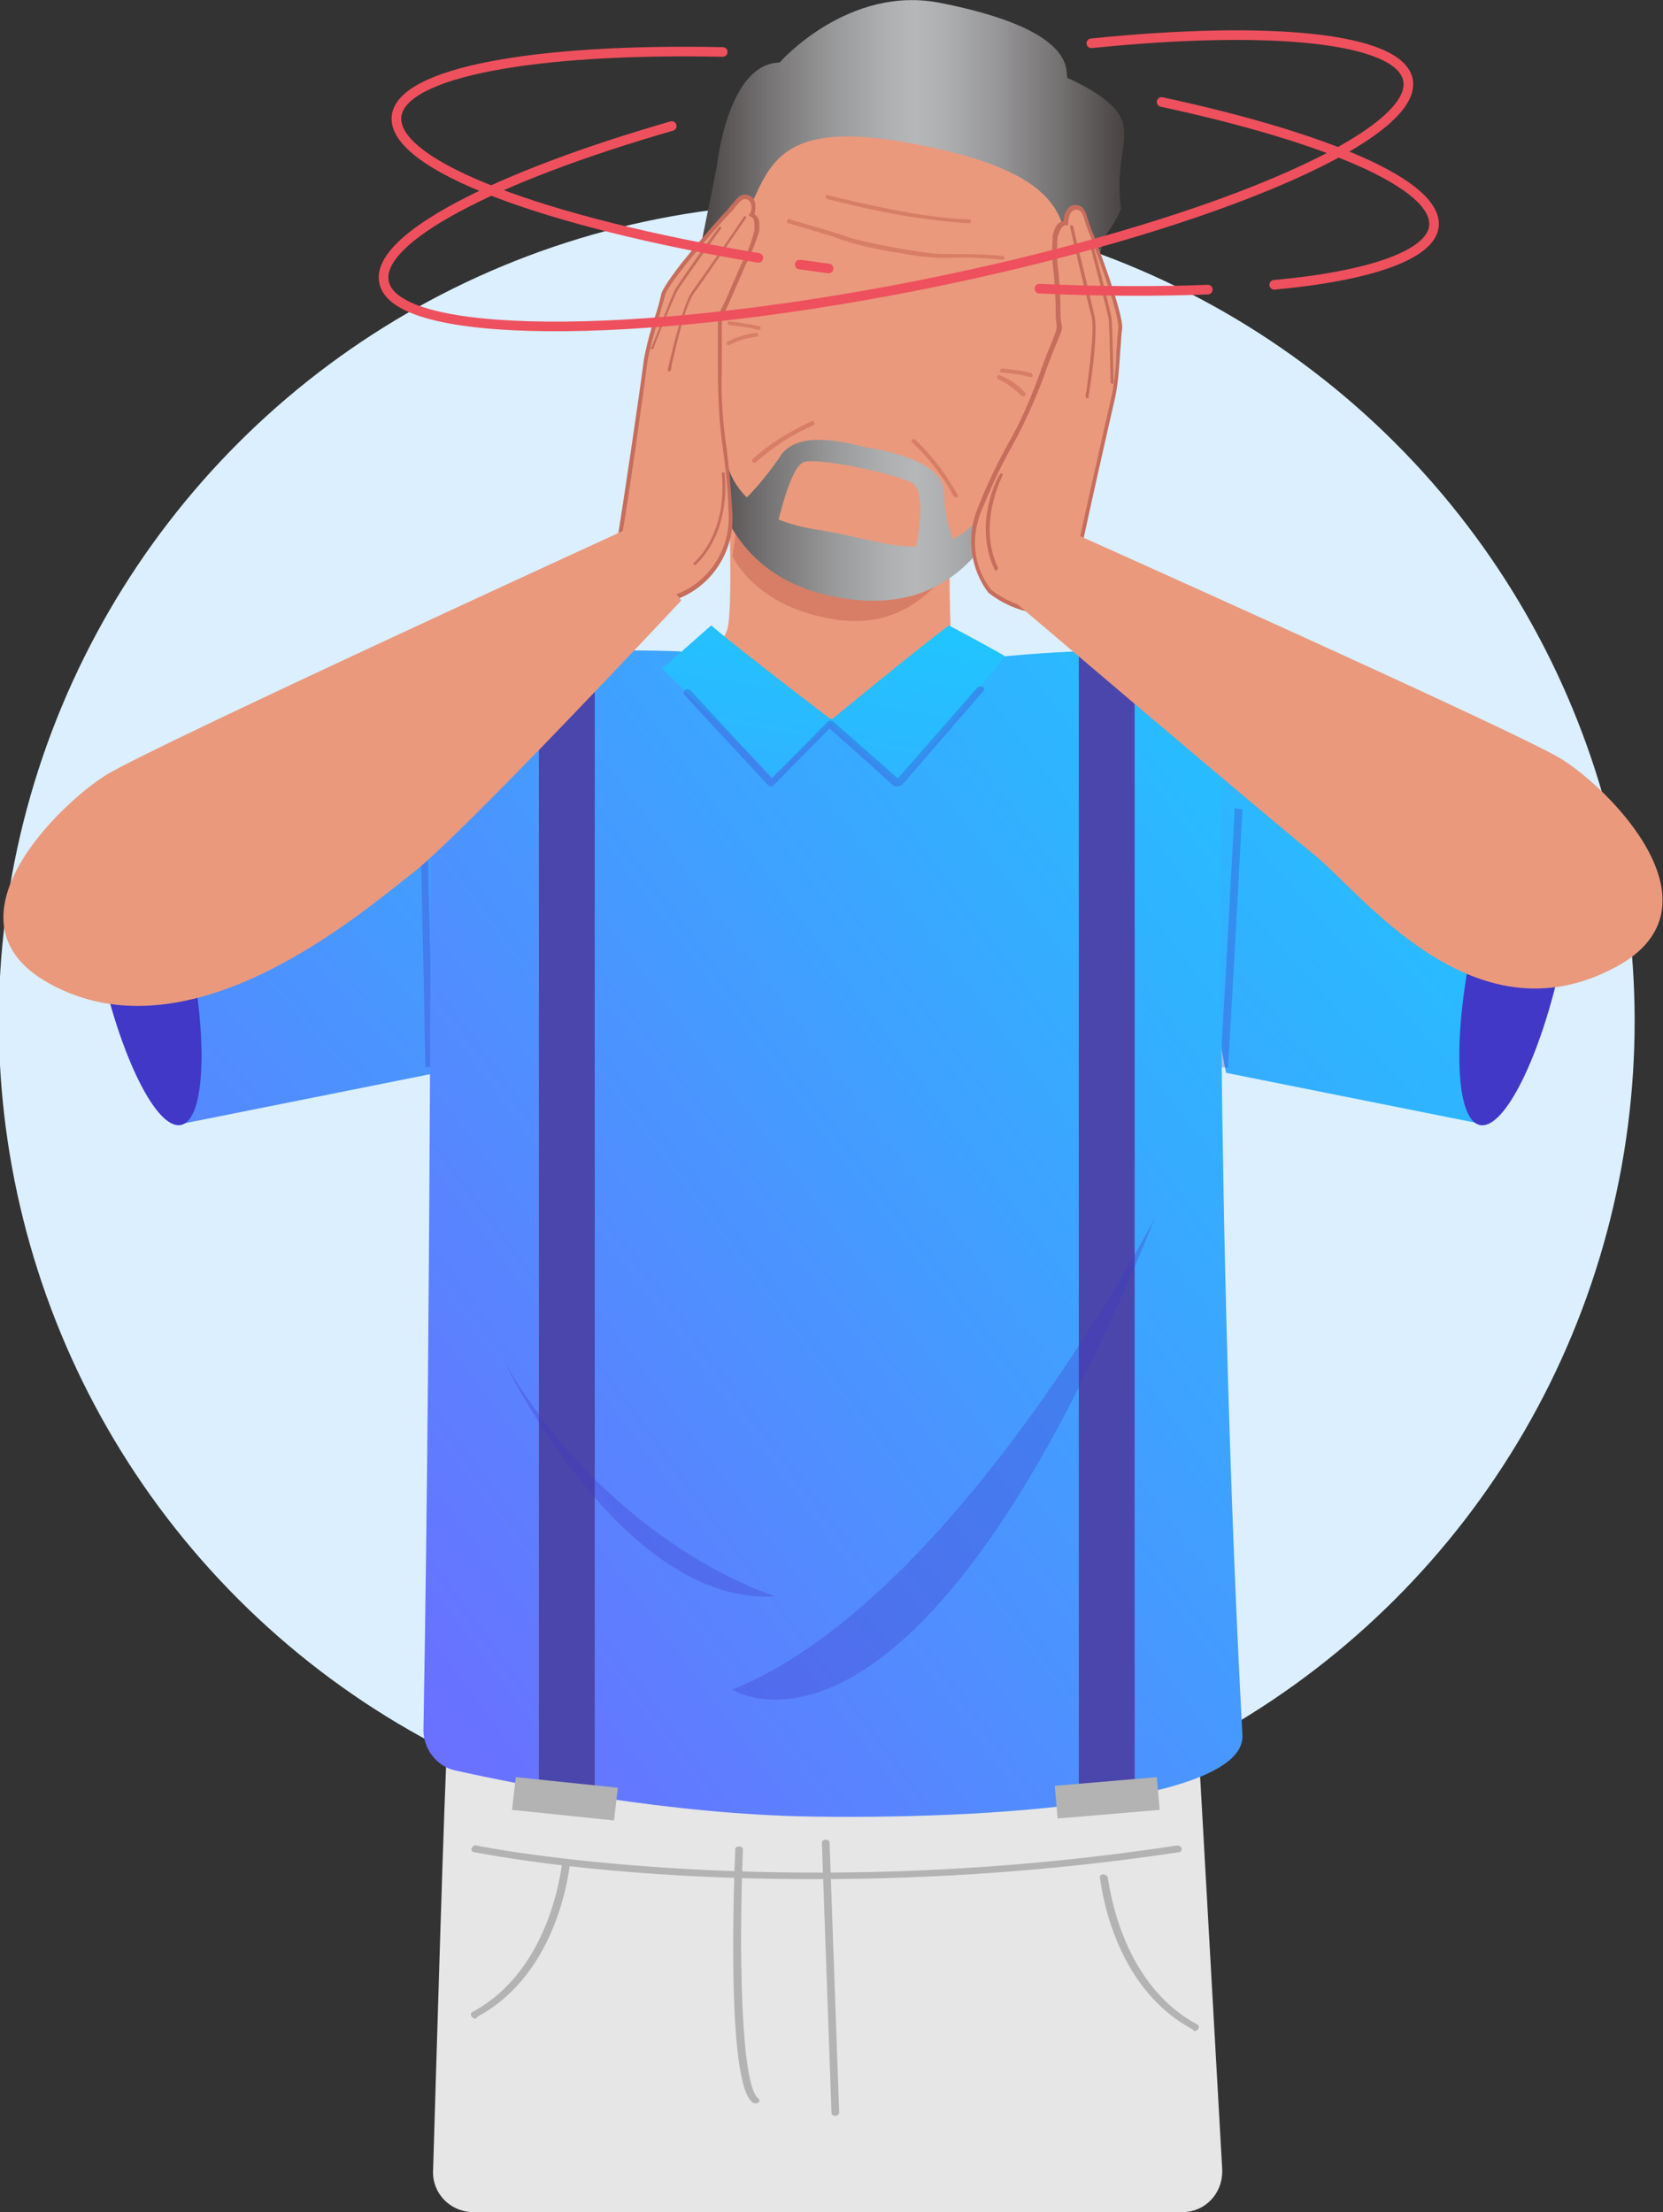 <?xml version="1.0" encoding="utf-8"?>
<!-- Generator: Adobe Illustrator 27.9.0, SVG Export Plug-In . SVG Version: 6.00 Build 0)  -->
<svg version="1.1" id="Layer_1" xmlns="http://www.w3.org/2000/svg" xmlns:xlink="http://www.w3.org/1999/xlink" x="0px" y="0px"
	 width="172.8px" height="229.9px" viewBox="0 0 172.8 229.9" style="enable-background:new 0 0 172.8 229.9;" xml:space="preserve"
	>
<rect x="0" y="0" width="172.8" height="229.9" fill="#333333" stroke="none"/>
<style type="text/css">
	.st0{fill:#DBEFFF;}
	.st1{fill:#E6E6E6;}
	.st2{fill:#B3B3B3;}
	.st3{fill:url(#Path_2084_00000165216320247660808910000004811836835080540829_);}
	.st4{fill:#4138C7;}
	.st5{fill:url(#Path_2085_00000106865645416719759120000001484209159340791711_);}
	.st6{fill:#EA997D;}
	.st7{fill:#D87E66;}
	.st8{fill:url(#SVGID_1_);}
	.st9{opacity:0.3;fill:#4138C7;enable-background:new    ;}
	.st10{fill:#D85555;}
	.st11{fill:url(#Path_2106_00000017506206103786521760000008533097855769099175_);}
	.st12{fill:#4B46AB;}
	.st13{fill:url(#Path_2113_00000012464996429386034080000006229993035023818908_);}
	.st14{fill:#C66D5C;}
	.st15{fill:none;stroke:#EF505D;stroke-linecap:round;stroke-linejoin:round;}
</style>
<ellipse id="Ellipse_71" transform="matrix(0.707 -0.707 0.707 0.707 -50.172 91.13)" class="st0" cx="84.9" cy="106.1" rx="85" ry="85"/>
<g id="Group_1664">
	<g id="Group_1628">
		<path id="Path_2078" class="st1" d="M127,225.5l-2.5-44.5l-78-0.3c-0.3,3.8-1.2,35.2-1.5,44.9c-0.1,2.3,1.7,4.2,4,4.3
			c0.1,0,0.1,0,0.2,0h73.7c2.3,0,4.1-1.9,4.1-4.2C127,225.7,127,225.6,127,225.5z"/>
		<g id="Group_1623">
			<path id="Path_2079" class="st2" d="M86.8,219.9c-0.2,0-0.4-0.1-0.4-0.3l-1-28.1c0-0.2,0.2-0.3,0.4-0.3s0.4,0.1,0.4,0.3l1,28.1
				C87.2,219.7,87,219.9,86.8,219.9L86.8,219.9z"/>
		</g>
		<g id="Group_1624">
			<path id="Path_2080" class="st2" d="M78.5,218.6c-0.1,0-0.2,0-0.3-0.1c-2.8-2-1.9-23.8-1.8-26.3c0-0.2,0.2-0.3,0.4-0.3
				s0.4,0.1,0.4,0.3c-0.4,9.6-0.3,24.5,1.6,25.9c0.1,0.1,0.2,0.2,0.1,0.3l-0.1,0.1C78.7,218.6,78.6,218.6,78.5,218.6z"/>
		</g>
		<g id="Group_1625">
			<path id="Path_2081" class="st2" d="M84.5,195.3c-22,0-35-2.8-35.2-2.8s-0.4-0.2-0.3-0.4l0,0c0.1-0.2,0.3-0.4,0.5-0.3
				c0.3,0.1,31.6,6.3,72.8,0c0.2,0,0.4,0.1,0.5,0.3c0,0.2-0.1,0.4-0.3,0.4l0,0C109.9,194.4,97.2,195.3,84.5,195.3z"/>
		</g>
		<g id="Group_1626">
			<path id="Path_2082" class="st2" d="M49.4,209.8c-0.1,0-0.3-0.1-0.4-0.2c-0.1-0.2-0.1-0.4,0.1-0.5l0,0c8.2-4.4,9.2-15.1,9.3-15.3
				s0.3-0.3,0.5-0.3s0.4,0.2,0.3,0.4l0,0c-0.1,0.5-1.2,11.2-9.6,15.7C49.5,209.8,49.4,209.8,49.4,209.8z"/>
		</g>
		<g id="Group_1627">
			<path id="Path_2083" class="st2" d="M124.1,211.1c0.1,0,0.3-0.1,0.4-0.2c0.1-0.2,0.1-0.4-0.1-0.5l0,0c-8.2-4.4-9.2-15.1-9.3-15.3
				s-0.3-0.3-0.5-0.3s-0.4,0.2-0.3,0.4l0,0c0.1,0.5,1.2,11.2,9.6,15.7C124,211,124.1,211.1,124.1,211.1z"/>
		</g>
	</g>
	<g id="Group_1629">
		
			<linearGradient id="Path_2084_00000140728024764996199310000009396361546754848138_" gradientUnits="userSpaceOnUse" x1="114.86" y1="-624.833" x2="106.854" y2="-615.493" gradientTransform="matrix(36.081 0 0 47.026 -4031.843 29351.477)">
			<stop  offset="0.107" style="stop-color:#1ACCFF"/>
			<stop  offset="0.678" style="stop-color:#B01FFF"/>
			<stop  offset="0.8" style="stop-color:#EF505D"/>
			<stop  offset="1" style="stop-color:#FF8A3F"/>
		</linearGradient>
		<path id="Path_2084" style="fill:url(#Path_2084_00000140728024764996199310000009396361546754848138_);" d="M18.9,116.8l26.5-5.3
			c0,0,5.1-22.4-2-41.7L11.2,80.7L18.9,116.8z"/>
		
			<ellipse id="Ellipse_72" transform="matrix(0.978 -0.21 0.21 0.978 -20.397 5.326)" class="st4" cx="14.9" cy="98.8" rx="4.7" ry="18.5"/>
	</g>
	<g id="Group_1630">
		
			<linearGradient id="Path_2085_00000163056535313216908450000008089093194718589859_" gradientUnits="userSpaceOnUse" x1="113.846" y1="-623.744" x2="105.84" y2="-614.403" gradientTransform="matrix(36.081 0 0 47.026 -3917.427 29351.477)">
			<stop  offset="0.107" style="stop-color:#1ACCFF"/>
			<stop  offset="0.678" style="stop-color:#B01FFF"/>
			<stop  offset="0.8" style="stop-color:#EF505D"/>
			<stop  offset="1" style="stop-color:#FF8A3F"/>
		</linearGradient>
		<path id="Path_2085" style="fill:url(#Path_2085_00000163056535313216908450000008089093194718589859_);" d="M153.9,116.8
			l-26.5-5.3c0,0-5.1-22.4,2-41.7l32.3,10.9L153.9,116.8z"/>
		
			<ellipse id="Ellipse_73" transform="matrix(0.21 -0.978 0.978 0.21 27.931 232.215)" class="st4" cx="157.6" cy="98.8" rx="18.5" ry="4.7"/>
	</g>
	<g id="Group_1642">
		<g id="Group_1631">
			<path id="Path_2086" class="st6" d="M75.5,45.7c0,0,0.8,16.8,0.1,19.6s-3.9,2.4-10.9,3.3c0,0,5.1,30.6,22.8,30.2
				s20.1-26.5,22.9-30.6c0,0-11.5,1.1-11.6-2.4c-0.3-5.7,0-20.1,0-20.1S75.5,45.7,75.5,45.7z"/>
		</g>
		<g id="Group_1641">
			<g id="Group_1632">
				<path id="Path_2087" class="st7" d="M86.9,64.4c-5.4-0.8-9.1-3.4-10.8-6.6c0.7-4.9,1.6-9.4,1.6-9.4l22.5,3.3
					c-0.9,2.7-1.6,5.4-2.1,8.2C95.8,62.6,92.4,65.2,86.9,64.4z"/>
			</g>
			<path id="Path_2088" class="st6" d="M107.6,36.1c0,0,1.5-2.5,5-1.5s0.5,9.7-2.9,10.6s-3.5-3.8-3.5-3.8L107.6,36.1z"/>
			<path id="Path_2089" class="st6" d="M76.7,29.9c0,0-0.4-2.9-4.1-3.3c-3.6-0.4-4.2,8.8-1.4,10.9s4.7-2.1,4.7-2.1L76.7,29.9z"/>
			<path id="Path_2090" class="st6" d="M73.8,28.6c-2.2,19.4,1.4,29.7,12.8,32s18.5-4.2,24.1-24.6c4.1-15.1-2.1-26.2-13.5-28.4
				S75.7,12.5,73.8,28.6z"/>
			<g id="Group_1633">
				<path id="Path_2091" class="st7" d="M93.5,26.3c-2-0.3-3.9-0.7-5.8-1.3c-1.3-0.5-5.8-1.8-5.8-1.8c-0.1,0-0.2-0.1-0.1-0.3l0,0
					c0-0.1,0.1-0.2,0.3-0.1l0,0c0.2,0.1,4.6,1.3,5.9,1.8s8.4,1.9,10.2,1.8c2,0,4,0,6,0.2c0.1,0,0.2,0.1,0.2,0.2s-0.1,0.2-0.2,0.2
					l0,0c-2-0.2-3.9-0.3-5.9-0.2C96.6,26.8,95.1,26.6,93.5,26.3z"/>
			</g>
			<g id="Group_1634">
				<path id="Path_2092" class="st7" d="M94.4,22.5c-4.3-0.7-8.3-1.8-8.4-1.8s-0.2-0.1-0.2-0.3l0,0c0-0.1,0.1-0.2,0.3-0.1
					c0.1,0,9.1,2.4,14.6,2.5c0.1,0,0.2,0.1,0.2,0.2s-0.1,0.2-0.2,0.2C98.6,23.1,96.5,22.8,94.4,22.5z"/>
			</g>
			<g id="Group_1635">
				<path id="Path_2093" class="st7" d="M78.8,34.3L78.8,34.3c-1-0.3-2-0.4-3-0.5c-0.1,0-0.2-0.1-0.2-0.2s0.1-0.2,0.2-0.2l0,0
					c1,0.1,2.1,0.3,3.1,0.5c0.1,0,0.2,0.2,0.1,0.3C79,34.3,78.9,34.3,78.8,34.3L78.8,34.3z"/>
			</g>
			<g id="Group_1636">
				<path id="Path_2094" class="st7" d="M75.7,35.9c-0.1,0-0.1-0.1-0.2-0.1c0-0.1,0-0.2,0.1-0.3l0,0c1-0.5,2-0.8,3-0.9
					c0.1,0,0.2,0.1,0.2,0.2S78.7,35,78.6,35l0,0C77.6,35.1,76.6,35.4,75.7,35.9C75.8,35.9,75.7,35.9,75.7,35.9z"/>
			</g>
			<g id="Group_1637">
				<path id="Path_2095" class="st7" d="M104,38.7L104,38.7c1,0.1,2,0.2,3,0.5c0.1,0,0.2,0,0.3-0.1c0-0.1,0-0.2-0.1-0.3l0,0
					c-1-0.3-2-0.4-3.1-0.5c-0.1,0-0.2,0.1-0.2,0.2S103.9,38.7,104,38.7L104,38.7z"/>
			</g>
			<g id="Group_1638">
				<path id="Path_2096" class="st7" d="M106.3,41.2c0.1,0,0.1,0,0.2-0.1s0.1-0.2,0-0.3l0,0c-0.7-0.8-1.6-1.4-2.6-1.8
					c-0.1,0-0.2,0-0.3,0.1c0,0.1,0,0.2,0.1,0.3l0,0c0.9,0.4,1.7,1,2.4,1.7C106.3,41.2,106.3,41.2,106.3,41.2z"/>
			</g>
			<g id="Group_1639">
				<path id="Path_2097" class="st7" d="M99.3,51.7c-0.1,0-0.1-0.1-0.2-0.1c-1.1-2.1-2.6-4-4.3-5.6c-0.1-0.1-0.1-0.2,0-0.3l0,0
					c0.1-0.1,0.2-0.1,0.3,0c1.8,1.7,3.2,3.6,4.4,5.7c0.1,0.1,0,0.2-0.1,0.3C99.4,51.7,99.4,51.7,99.3,51.7L99.3,51.7z"/>
			</g>
			<g id="Group_1640">
				<path id="Path_2098" class="st7" d="M78.4,48.1c0.1,0,0.1,0,0.2-0.1c1.8-1.6,3.8-2.9,5.9-3.8c0.1,0,0.2-0.2,0.1-0.3l0,0
					c0-0.1-0.2-0.2-0.3-0.1l0,0c-2.2,1-4.3,2.3-6.1,3.9c-0.1,0.1-0.1,0.2,0,0.3C78.3,48.1,78.3,48.1,78.4,48.1L78.4,48.1z"/>
			</g>
			
				<linearGradient id="SVGID_1_" gradientUnits="userSpaceOnUse" x1="72.553" y1="200.777" x2="116.777" y2="200.777" gradientTransform="matrix(1 0 0 -1 0 232)">
				<stop  offset="0" style="stop-color:#494343"/>
				<stop  offset="0.17" style="stop-color:#777576"/>
				<stop  offset="0.317" style="stop-color:#99999A"/>
				<stop  offset="0.437" style="stop-color:#ADAFB1"/>
				<stop  offset="0.512" style="stop-color:#B5B7B9"/>
				<stop  offset="0.586" style="stop-color:#ADAEB0"/>
				<stop  offset="0.707" style="stop-color:#969597"/>
				<stop  offset="0.859" style="stop-color:#716E6E"/>
				<stop  offset="1" style="stop-color:#494343"/>
			</linearGradient>
			<path class="st8" d="M116.5,12.3c-1-2.3-5.6-4.2-5.6-4.2c-0.2-0.8,1-5-13.2-7.8C88.1-1.6,81,6.5,81,6.5
				c-5.4,0.1-6.5,10.7-6.5,10.7c-0.9,4.6-1.9,9.4-1.9,9.4l0.9,2.6l0.1,0.1c-0.7,5.4-0.8,10.9-0.3,16.2c0.4,3.3,1.3,14.1,13.3,16.5
				s16.1-5.7,18.6-10.1c2.2-3.8,5-12.7,5.6-15l1.3-2.4c1.5-3.5,2.2-9.4,2.9-10.2c0.6-0.8,1.1-1.7,1.5-2.6
				C115.8,16.7,117.5,14.6,116.5,12.3z M92,56.5c-3-0.6-4.7-1.1-7.4-1.5c-1.2-0.2-2.4-0.5-3.7-1c0.5-1.9,1.5-5.7,2.7-6
				c1.6-0.4,8.9,1.1,11,2.1c1.6,0.7,1,4.7,0.6,6.7C94.1,56.8,93,56.7,92,56.5z M101.6,53.8c-0.6,1-1.5,1.7-2.6,2.2
				c-0.6-1.6-0.9-3.2-0.9-4.9C98,47.5,90,46.5,90,46.5c-4.5-1.2-7.8-1.2-9.1,1.2c-1,1.4-2.1,2.8-3.3,4c-0.8-0.8-1.5-1.8-1.9-3
				c-1.7-5.5-0.8-17.2-0.6-19.2c0.7-2.4,1.5-4.8,2.5-7.2c2.5-5.4,3.4-10.3,18.6-7.1c14.6,3,15,7.8,14.5,13.7
				c-0.2,2.4-0.6,4.8-1.2,7.1l0,0C107,44.8,104.4,49.6,101.6,53.8z"/>
		</g>
	</g>
	<g id="Group_1647">
		<g id="Group_1645">
			<g id="Group_1644">
				<g id="Group_1643">
					<path id="Path_2102" class="st9" d="M45,110.9c-0.3-12.3-0.6-23.4-0.7-31c-0.3,0-0.6,0-0.8,0c0.2,7.6,0.5,18.7,0.7,31
						C44.5,110.9,44.8,110.9,45,110.9z"/>
					<path id="Path_2103" class="st9" d="M127.6,111c0.6-10.1,1.1-19.5,1.5-26.9c-0.3,0-0.6-0.1-0.8-0.1c-0.4,7.4-0.9,16.9-1.5,27
						C127,110.9,127.3,110.9,127.6,111z"/>
				</g>
			</g>
		</g>
		<path id="Path_2104" class="st10" d="M121.6,176.9"/>
		<g id="Group_1646">
			<path id="Path_2105" class="st10" d="M87.8,82.5c-16.2,0-21.7-12.4-21.8-12.6s0-0.5,0.2-0.6s0.5,0,0.6,0.2c0.1,0.1,5.4,12,21,12
				s21.4-12,21.5-12.1c0.1-0.2,0.4-0.3,0.6-0.2c0.2,0.1,0.3,0.4,0.2,0.6l0,0C110,70.1,104,82.5,87.8,82.5z"/>
		</g>
	</g>
	
		<linearGradient id="Path_2106_00000125593815339128765730000015640446721343375248_" gradientUnits="userSpaceOnUse" x1="85.5" y1="-658.3" x2="82.109" y2="-654.679" gradientTransform="matrix(85.209 0 0 121.305 -7118.316 79859.234)">
		<stop  offset="0.107" style="stop-color:#1ACCFF"/>
		<stop  offset="0.678" style="stop-color:#B01FFF"/>
		<stop  offset="0.8" style="stop-color:#EF505D"/>
		<stop  offset="1" style="stop-color:#FF8A3F"/>
	</linearGradient>
	<path id="Path_2106" style="fill:url(#Path_2106_00000125593815339128765730000015640446721343375248_);" d="M103.5,68.3
		c0,0-7,6.4-16.7,6.4c-6.1,0.1-12-2.4-16.1-7c0,0-16.8-0.8-25.9,2.3c0,0,0,65.2-0.8,109.8c0,2,1.4,3.8,3.3,4.2
		c6.7,1.5,22.4,4.6,37.3,4.8c21.2,0.3,44.9-2,44.5-8.5c-2.7-49.7-2.6-108.8-1.7-111.6C127.4,68.9,121.4,66.5,103.5,68.3z"/>
	<g id="Group_1648">
		<path id="Path_2107" class="st12" d="M61.8,186.9l-5.8-1V66.3h5.8V186.9z"/>
		<path id="Path_2108" class="st12" d="M112.1,186.9l5.8-1V66.3h-5.8V186.9z"/>
		<path id="Path_2109" class="st2" d="M63.8,189.2l-10.6-1.1l0.4-3.4l10.6,1.1L63.8,189.2z"/>
		<path id="Path_2110" class="st2" d="M120.5,188.1l-10.6,0.9l-0.3-3.4l10.6-0.9L120.5,188.1z"/>
	</g>
	<path id="Path_2111" class="st9" d="M120,126.6c0,0-20.6,39.6-43.9,49C76.1,175.6,95.2,188.1,120,126.6z"/>
	<path id="Path_2112" class="st9" d="M52.5,141.7c0,0,12.2,25.3,28.1,24.2C80.6,165.9,63.9,161,52.5,141.7z"/>
	<g id="Group_1651">
		<g id="Group_1649">
			
				<linearGradient id="Path_2113_00000101820723582326224410000010516907250919051146_" gradientUnits="userSpaceOnUse" x1="114.718" y1="-521.948" x2="109.953" y2="-508.498" gradientTransform="matrix(35.57 0 0 16.646 -3941.763 8688.31)">
				<stop  offset="0.256" style="stop-color:#1ACCFF"/>
				<stop  offset="1" style="stop-color:#B01FFF"/>
			</linearGradient>
			<path id="Path_2113" style="fill:url(#Path_2113_00000101820723582326224410000010516907250919051146_);" d="M68.8,69.5l5.1-4.5
				c3.4,2.9,12.5,9.8,12.5,9.8S95,67.7,98.6,65c0,0,5.8,3.1,5.8,3.2L93.5,81.6l-7.2-6.4l-6,5.5L68.8,69.5z"/>
		</g>
		<g id="Group_1650">
			<path id="Path_2114" class="st9" d="M93.4,81.7L93.4,81.7c0.1,0,0.3-0.1,0.3-0.1l8.5-9.8c0.1-0.1,0.1-0.3,0-0.4c0,0,0,0-0.1,0
				c-0.2-0.1-0.4-0.1-0.6,0.1l-8.2,9.4L86.6,75c-0.1-0.1-0.2-0.1-0.3-0.1s-0.2,0-0.3,0.1l-5.8,5.9l-8.4-9.1
				c-0.2-0.2-0.4-0.2-0.6-0.1c-0.1,0.1-0.2,0.3-0.1,0.4c0,0,0,0,0,0.1l8.7,9.4c0.2,0.2,0.5,0.2,0.6,0l5.8-5.9l6.7,6
				C93.2,81.7,93.3,81.7,93.4,81.7z"/>
		</g>
	</g>
	<g id="Group_1657">
		<g id="Group_1656">
			<path id="Path_2115" class="st6" d="M102.8,61.4c-1.9-2.5-2.3-5.8-1-8.6c2.6-6.7,3.7-6.6,6.3-13.5s1.8-3.8,1.8-6.8
				s-0.5-7.1-0.3-7.9s0.4-1.3,1.1-1.3c0,0,0-1.7,1-1.6s0.9,1,1.4,2.2s3.5,9,3.3,10.5s-0.3,5.3-0.7,7s-3.6,15.8-4.1,18.6
				S108.7,65.6,102.8,61.4z"/>
			<g id="Group_1652">
				<path id="Path_2116" class="st14" d="M107.4,63.7c-1.7-0.3-3.3-1-4.7-2.1l0,0c-1.9-2.5-2.3-5.9-1.1-8.8c0.9-2.3,1.9-4.4,3.1-6.6
					c1.3-2.2,2.3-4.6,3.2-7c0.7-2,1.2-3.2,1.5-3.9c0.4-1.1,0.4-1.1,0.4-1.5c-0.1-0.5-0.1-0.9-0.1-1.4c0-1.2-0.1-2.7-0.2-4
					c-0.2-1.3-0.2-2.7-0.1-4c0.2-0.7,0.4-1.3,1.1-1.4c0-0.5,0.3-1.7,1.2-1.7s1.1,0.7,1.3,1.4c0.1,0.3,0.2,0.6,0.3,0.9
					c0.4,0.9,3.5,9,3.3,10.6c-0.1,0.5-0.1,1.4-0.2,2.3c-0.1,1.6-0.2,3.2-0.5,4.7c-0.4,1.7-3.6,15.8-4.1,18.6
					C111.6,60.9,110.8,64.1,107.4,63.7z M103,61.3c1.3,1,2.8,1.7,4.5,2c3,0.3,3.7-2.6,3.9-3.5c0.5-2.8,3.7-16.9,4.1-18.6
					c0.3-1.5,0.5-3.1,0.5-4.7c0.1-0.9,0.1-1.7,0.2-2.3c0.2-1.4-2.5-8.7-3.2-10.4c-0.1-0.3-0.2-0.6-0.3-0.9c-0.2-0.8-0.4-1.1-0.9-1.1
					c-0.8,0-0.8,1.4-0.8,1.4v0.2h-0.2c-0.4,0-0.6,0.3-0.9,1.2c-0.1,1.3-0.1,2.6,0.1,3.8c0.1,1.3,0.2,2.8,0.2,4c0,0.4,0,0.9,0.1,1.3
					c0.1,0.5,0.1,0.5-0.4,1.7c-0.3,0.7-0.8,1.9-1.5,3.9c-0.9,2.4-2,4.8-3.2,7c-1.2,2.1-2.2,4.3-3.1,6.5
					C100.8,55.7,101.1,58.9,103,61.3L103,61.3z"/>
			</g>
			<g id="Group_1653">
				<path id="Path_2117" class="st14" d="M113,41.4c-0.1,0-0.2-0.1-0.2-0.2s0-0.3,0.1-0.6c0.2-1.7,0.9-6.3,0.5-7.8
					c-0.5-1.8-2.2-9.1-2.2-9.2s0-0.2,0.1-0.2s0.2,0,0.2,0.1s1.8,7.4,2.2,9.2c0.4,1.6-0.2,6.2-0.5,7.9c0,0.3-0.1,0.5-0.1,0.6
					C113.2,41.4,113.1,41.4,113,41.4L113,41.4z"/>
			</g>
			<g id="Group_1654">
				<path id="Path_2118" class="st14" d="M115.6,39.9c-0.1,0-0.2-0.1-0.2-0.2s-0.1-5.7-0.2-6.5s-1.9-7.5-1.9-7.6s0-0.2,0.1-0.2
					s0.2,0,0.2,0.1l0,0c0.1,0.3,1.8,6.8,1.9,7.6s0.2,6.3,0.2,6.6C115.7,39.8,115.7,39.9,115.6,39.9L115.6,39.9L115.6,39.9z"/>
			</g>
			<g id="Group_1655">
				<path id="Path_2119" class="st14" d="M103.4,59.3C103.3,59.3,103.3,59.3,103.4,59.3c-2.4-4.9,0.4-10,0.5-10
					c0-0.1,0.2-0.1,0.2-0.1c0.1,0,0.1,0.2,0.1,0.2l0,0c0,0-2.7,5-0.5,9.6C103.7,59.2,103.6,59.3,103.4,59.3
					C103.5,59.3,103.5,59.3,103.4,59.3z"/>
			</g>
		</g>
		<path id="Path_2120" class="st6" d="M102.9,60.4c0,0,28.4,24.2,33.5,28.3s16.7,19.8,31.5,11.8c11.7-6.3-0.8-18.7-5.8-21.7
			s-51.7-23.9-51.7-23.9L102.9,60.4z"/>
	</g>
	<g id="Group_1663">
		<g id="Group_1662">
			<path id="Path_2121" class="st6" d="M70,62.2c3.8-1.2,6.3-5,5.9-9c-0.3-7.2-1.1-7.5-1.1-14.9s-0.4-4.2,0.8-7s3-6.5,3.1-7.3
				s0.1-1.4-0.5-1.6c0,0,0.6-1.6-0.4-1.9s-1.2,0.6-2.1,1.5s-6.4,7.2-6.8,8.6s-1.6,5.1-1.8,6.8s-2.2,16.1-2.8,18.9S63.1,64.1,70,62.2
				z"/>
			<g id="Group_1658">
				<path id="Path_2122" class="st14" d="M66.1,62.7L66.1,62.7c-3-0.8-2.3-4.6-2-6.4c0.5-2.8,2.6-17.1,2.8-18.9
					c0.3-1.6,0.7-3.1,1.2-4.6c0.3-0.9,0.5-1.7,0.6-2.2c0.4-1.6,6.2-8.1,6.8-8.7c0.2-0.2,0.4-0.5,0.6-0.7c0.5-0.6,0.9-1.2,1.7-0.9
					c0.9,0.3,0.7,1.5,0.6,2c0.6,0.3,0.5,1,0.5,1.7c-0.4,1.3-0.9,2.5-1.5,3.7c-0.5,1.2-1.1,2.5-1.6,3.7c-0.2,0.4-0.4,0.9-0.6,1.3
					C75,33,75,33,75,34.2c0,0.8,0,2,0,4.2c-0.1,2.8,0.1,5.5,0.5,8.2c0.2,1.6,0.4,3.5,0.6,6.6c0.3,4.1-2.2,7.9-6.1,9.2
					C68.8,62.8,67.4,62.9,66.1,62.7z M77.6,20.7c-0.4-0.1-0.7,0.2-1.2,0.8c-0.2,0.3-0.4,0.5-0.6,0.7c-1.3,1.4-6.4,7.2-6.7,8.5
					c-0.1,0.5-0.4,1.3-0.6,2.2c-0.5,1.5-0.9,3-1.2,4.5c-0.2,1.7-2.2,16.1-2.8,18.9c-0.5,2.7-0.7,5.3,1.6,5.9l0,0
					c1.3,0.2,2.6,0.1,3.8-0.3c3.7-1.2,6.1-4.8,5.8-8.8c-0.1-3.1-0.4-5-0.6-6.6c-0.4-2.8-0.5-5.5-0.5-8.3c0-2.1,0-3.4,0-4.1
					c0-1.3,0-1.3,0.2-1.7s0.4-0.8,0.6-1.2c0.5-1.2,1.1-2.5,1.6-3.7c0.6-1.1,1.1-2.3,1.4-3.6c0-0.9,0-1.2-0.4-1.4l-0.2-0.1l0.1-0.2
					C78,22.3,78.4,21,77.6,20.7C77.7,20.7,77.7,20.7,77.6,20.7L77.6,20.7z"/>
			</g>
			<g id="Group_1659">
				<path id="Path_2123" class="st14" d="M69.5,38.6c0.1,0,0.2,0,0.2-0.1l0,0c0-0.1,0.1-0.3,0.1-0.6c0.4-1.7,1.4-6.2,2.3-7.4
					c1.1-1.5,5.3-7.7,5.4-7.8c0.1-0.1,0-0.2,0-0.2c-0.1-0.1-0.2,0-0.2,0l0,0c0,0.1-4.3,6.3-5.4,7.8c-0.9,1.3-2,5.9-2.4,7.6
					c-0.1,0.3-0.1,0.5-0.1,0.6C69.4,38.5,69.4,38.6,69.5,38.6L69.5,38.6z"/>
			</g>
			<g id="Group_1660">
				<path id="Path_2124" class="st14" d="M67.7,36.3c0.1,0,0.2,0,0.2-0.1s2.1-5.3,2.5-6s4.4-6.3,4.5-6.4s0-0.2,0-0.2l0,0
					c-0.1-0.1-0.2,0-0.2,0c-0.2,0.2-4.1,5.7-4.5,6.4s-2.4,5.9-2.5,6.1C67.5,36.1,67.6,36.2,67.7,36.3C67.7,36.2,67.7,36.2,67.7,36.3
					L67.7,36.3z"/>
			</g>
			<g id="Group_1661">
				<path id="Path_2125" class="st14" d="M72.1,58.7c0.1,0,0.1,0,0.2,0c3.8-3.7,3-9.4,3-9.5s-0.1-0.2-0.2-0.1s-0.2,0.1-0.1,0.2
					c0,0.1,0.8,5.6-2.9,9.2C72,58.5,72,58.6,72.1,58.7C72,58.7,72.1,58.7,72.1,58.7L72.1,58.7z"/>
			</g>
		</g>
		<path id="Path_2126" class="st6" d="M70.8,62.4c0,0-22.8,24.4-28,28.4s-23,19.6-37.7,11.4c-11.6-6.4,1.1-18.7,6-21.7
			s53.8-25.4,53.8-25.4L70.8,62.4z"/>
	</g>
</g>
<g id="Group_1666">
	<path id="Path_2127" class="st15" d="M78.8,26.8c-22.2-3.7-38.1-9.6-37.6-14.7C41.7,7.5,55.6,5,75.1,5.4"/>
	<g id="Group_1665">
		<path id="Path_2128" class="st15" d="M113.4,4.5c18.6-1.9,32-0.6,32.9,3.8c1.2,6-21.7,15.6-51.1,21.4S41,35.3,39.9,29.3
			C39,24.8,51.4,18.4,69.8,13.1"/>
		<path id="Path_2129" class="st15" d="M86.1,27.9c-1-0.1-2-0.3-3-0.4"/>
		<path id="Path_2130" class="st15" d="M125.5,30.1c-5.2,0.2-11.2,0.2-17.5-0.1"/>
		<path id="Path_2131" class="st15" d="M120.7,10.6c17.2,3.7,28.7,8.6,28.3,12.9c-0.3,3-6.7,5.2-16.6,6.1"/>
	</g>
</g>
</svg>
